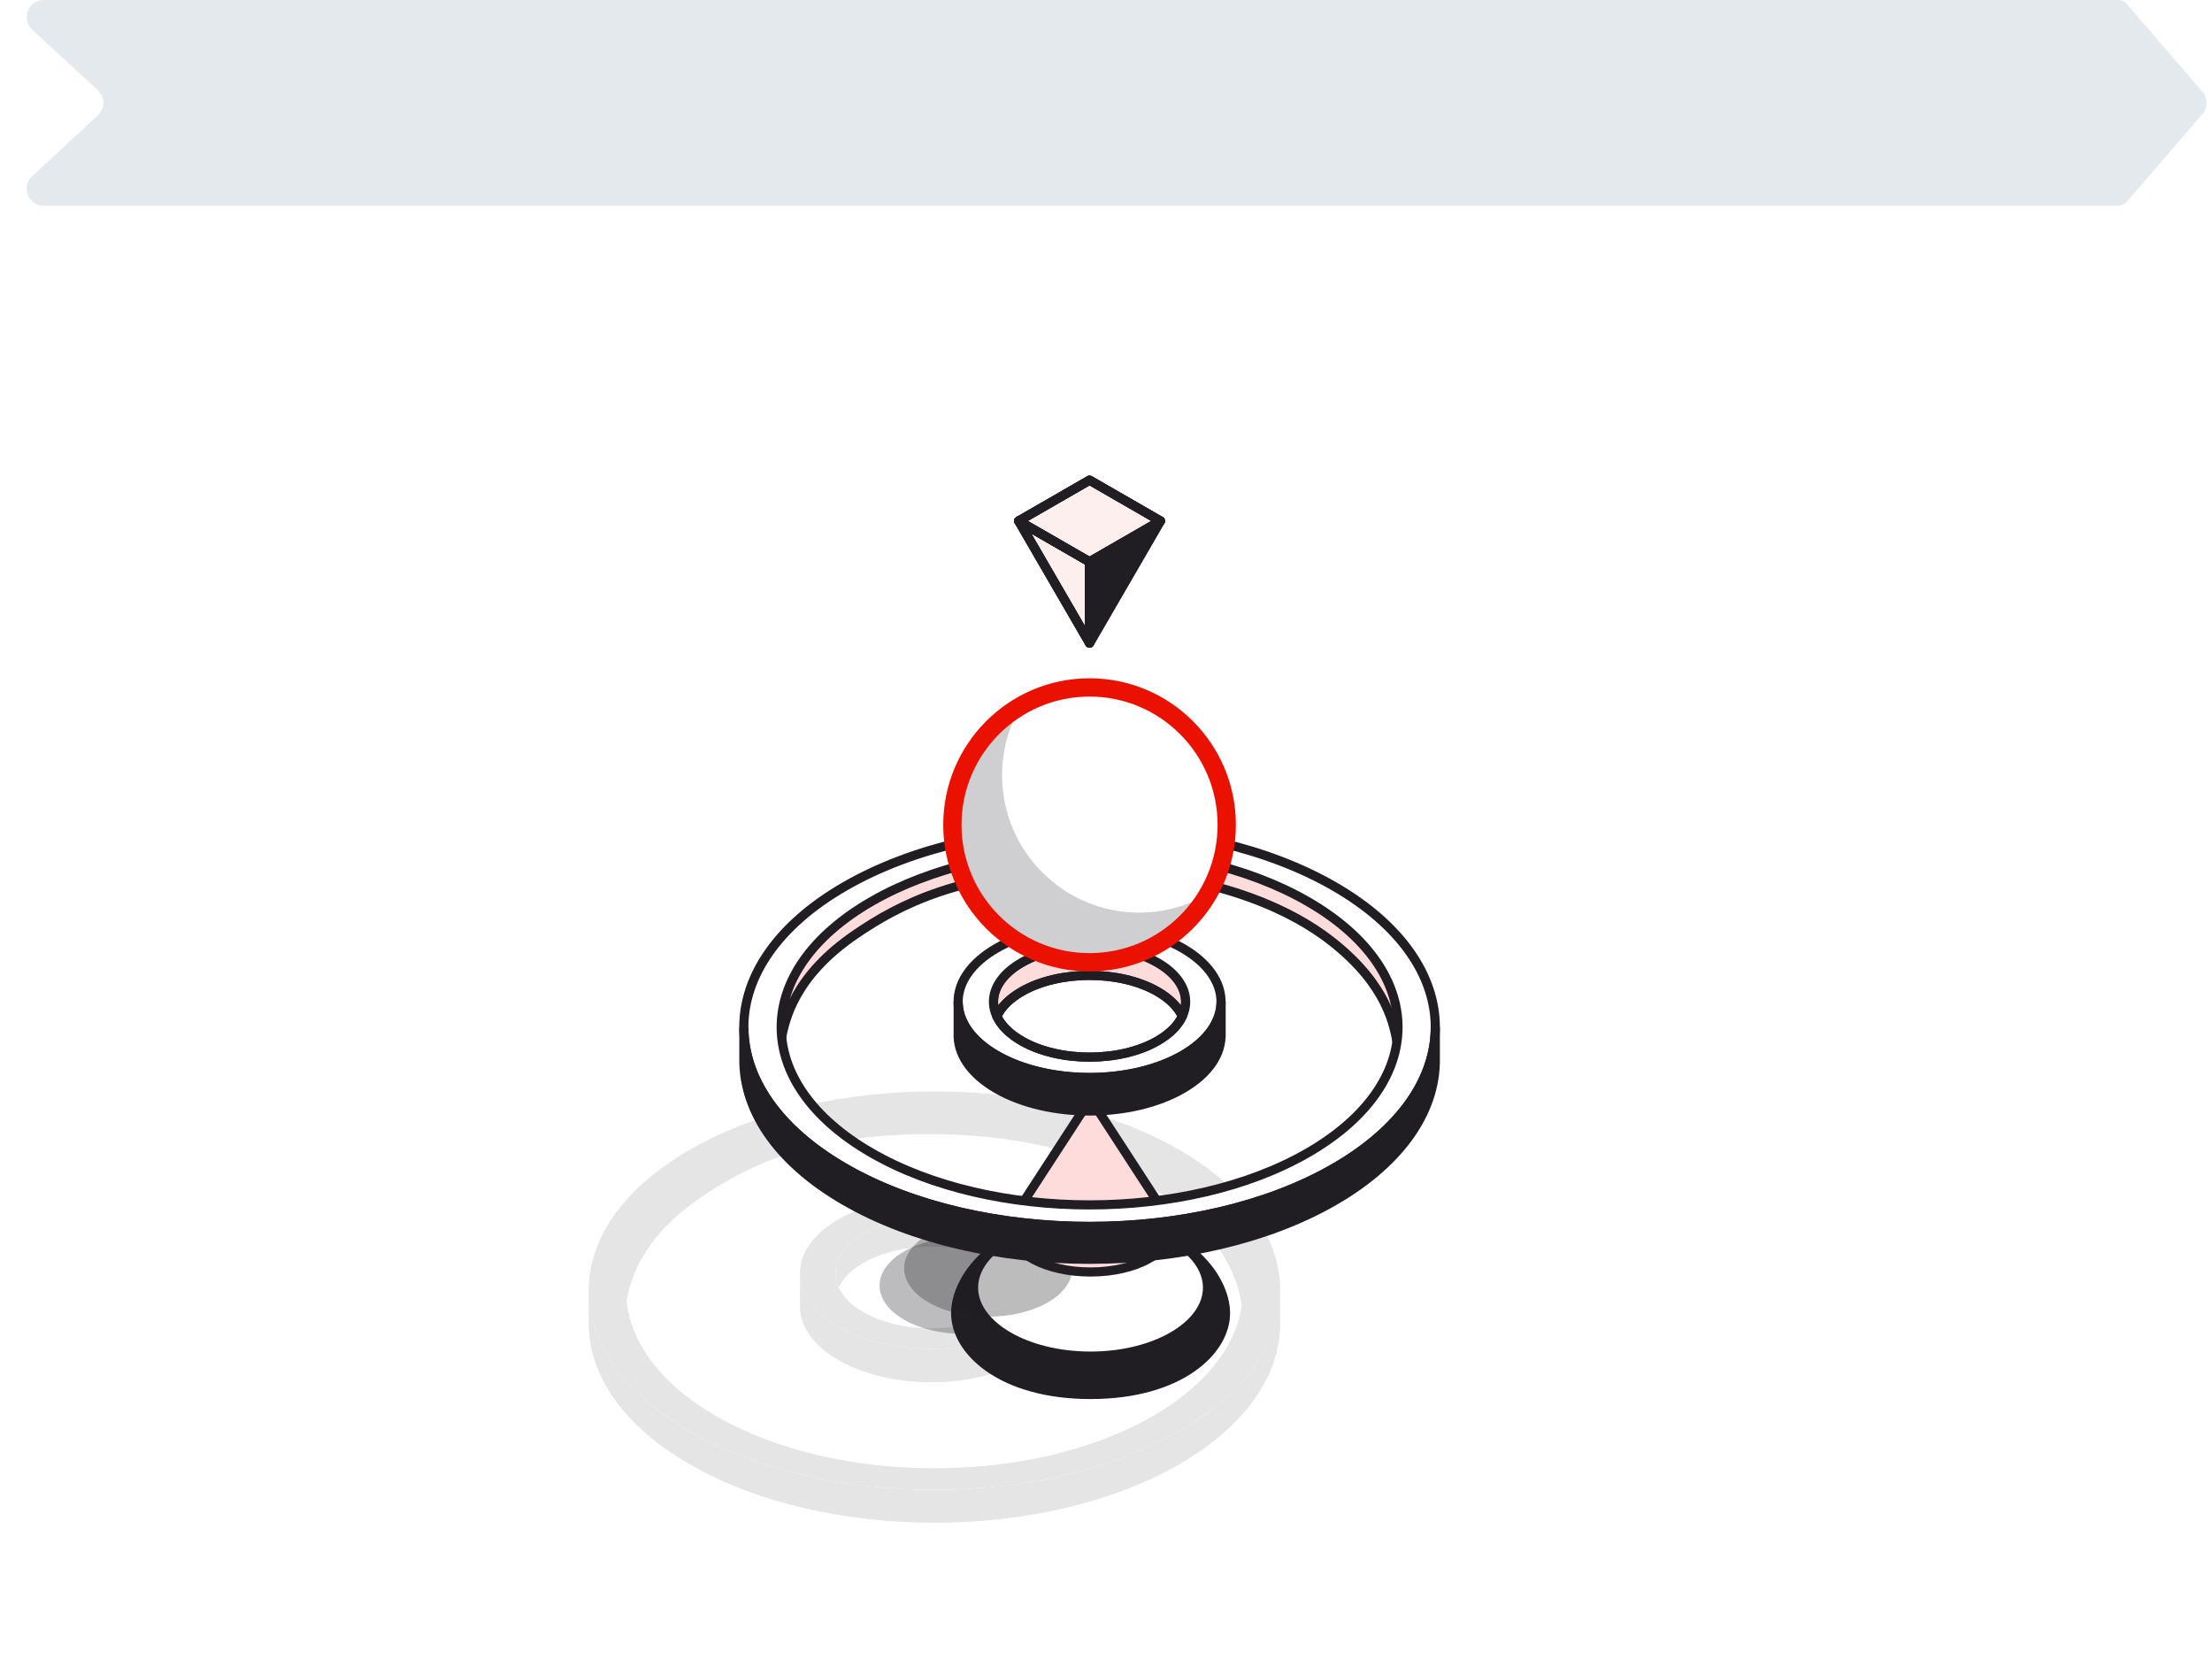 <?xml version="1.0" encoding="UTF-8"?>
<svg xmlns="http://www.w3.org/2000/svg" width="387" height="293" viewBox="0 0 387 293" fill="none">
  <g clip-path="url(#clip0_7920_7512)">
    <path d="M5.638 5.204C3.631 3.352 4.942 0 7.673 0H370.583C371.165 0 371.719 0.254 372.098 0.695L385.314 16.042C386.283 17.168 386.283 18.832 385.314 19.958L372.098 35.305C371.719 35.746 371.165 36 370.583 36H7.673C4.942 36 3.631 32.648 5.638 30.796L17.112 20.204C18.399 19.017 18.399 16.983 17.112 15.796L5.638 5.204Z" fill="#E4E9ED"></path>
    <g filter="url(#filter0_d_7920_7512)">
      <rect y="56" width="387" height="237" rx="16" fill="white"></rect>
    </g>
    <g opacity="0.4">
      <g opacity="0.3">
        <path d="M151.063 220.929C157.626 217.152 168.276 217.152 174.839 220.929C176.99 222.169 178.433 223.664 179.174 225.238C180.688 221.998 179.246 218.398 174.839 215.854C168.276 212.077 157.626 212.077 151.063 215.854C146.656 218.392 145.214 221.998 146.728 225.238C147.469 223.657 148.912 222.169 151.063 220.929Z" fill="#202021"></path>
        <path d="M179.213 213.336C170.236 208.162 155.659 208.162 146.682 213.336C137.705 218.51 137.705 226.91 146.682 232.083C155.659 237.257 170.236 237.257 179.213 232.083C188.19 226.91 188.19 218.51 179.213 213.336ZM174.839 229.559C168.275 233.342 157.626 233.342 151.062 229.559C144.498 225.775 144.498 219.638 151.062 215.861C157.626 212.084 168.275 212.084 174.839 215.861C181.403 219.644 181.403 225.782 174.839 229.559Z" fill="#202021"></path>
        <path fill-rule="evenodd" clip-rule="evenodd" d="M185.946 228.208C186.11 231.723 183.874 235.264 179.218 237.946C170.241 243.119 155.664 243.119 146.687 237.946C142.038 235.264 139.796 231.723 139.96 228.208V222.713C139.96 226.11 142.202 229.5 146.694 232.084C155.671 237.257 170.248 237.257 179.225 232.084C183.716 229.5 185.959 226.103 185.959 222.713V228.208H185.946Z" fill="#202021"></path>
      </g>
      <g opacity="0.3">
        <path d="M204.19 209.533C214.669 217.041 216.577 224.333 217.239 228.195C222.256 217.467 217.475 210.202 202.872 201.782C192.007 195.526 177.758 192.399 163.509 192.392H163.227C148.978 192.392 134.729 195.526 123.863 201.782C109.26 210.195 104.48 217.461 109.496 228.195C110.159 224.333 111.903 216.798 122.545 209.533C130.014 204.431 141.201 198.405 162.637 198.405C184.072 198.405 197.679 204.877 204.177 209.533H204.19Z" fill="#201D23"></path>
        <path d="M206.269 201.133C182.656 187.533 144.322 187.533 120.71 201.133C97.097 214.739 97.097 236.831 120.71 250.431C144.316 264.037 182.656 264.037 206.269 250.431C229.882 236.831 229.882 214.739 206.269 201.133ZM201.646 247.768C180.584 259.906 146.388 259.906 125.333 247.768C104.27 235.631 104.27 215.926 125.333 203.789C146.395 191.658 180.591 191.658 201.646 203.789C222.708 215.926 222.708 235.631 201.646 247.768Z" fill="#201D23"></path>
        <path fill-rule="evenodd" clip-rule="evenodd" d="M223.972 230.588H223.953C224.392 239.828 218.497 249.146 206.267 256.195C182.655 269.794 144.321 269.794 120.708 256.195C108.479 249.146 102.584 239.828 103.023 230.588H103.003V225.788C103.003 234.713 108.905 243.637 120.708 250.437C144.321 264.044 182.655 264.044 206.267 250.437C218.071 243.637 223.972 234.713 223.972 225.788V230.588Z" fill="#201D23"></path>
      </g>
    </g>
    <path opacity="0.3" d="M168.597 233.369C176.724 233.369 183.312 229.581 183.312 224.91C183.312 220.238 176.724 216.451 168.597 216.451C160.471 216.451 153.883 220.238 153.883 224.91C153.883 229.581 160.471 233.369 168.597 233.369Z" fill="#201D23"></path>
    <path d="M214.408 229.736C214.408 236.352 206.375 243.959 190.802 243.959C175.228 243.959 167.195 236.352 167.195 229.736C167.195 223.12 174.972 213.297 190.802 213.297C206.631 213.297 214.408 223.126 214.408 229.736Z" fill="#201D23" stroke="#201D23" stroke-width="1.6" stroke-miterlimit="10"></path>
    <path d="M190.793 237.251C202.096 237.251 211.259 231.887 211.259 225.271C211.259 218.654 202.096 213.29 190.793 213.29C179.491 213.29 170.328 218.654 170.328 225.271C170.328 231.887 179.491 237.251 190.793 237.251Z" fill="white" stroke="#201D23" stroke-width="1.6" stroke-miterlimit="10"></path>
    <path opacity="0.3" d="M172.892 230.346C181.019 230.346 187.607 226.559 187.607 221.887C187.607 217.215 181.019 213.428 172.892 213.428C164.766 213.428 158.178 217.215 158.178 221.887C158.178 226.559 164.766 230.346 172.892 230.346Z" fill="#202021"></path>
    <path d="M203.902 212.392L190.794 192.228L177.686 212.392C177.082 213.225 176.748 214.13 176.748 215.074C176.748 219.192 183.036 222.53 190.794 222.53C198.551 222.53 204.84 219.192 204.84 215.074C204.84 214.13 204.505 213.225 203.902 212.392Z" fill="#FFDCDC" stroke="#201D23" stroke-width="1.6" stroke-miterlimit="10"></path>
    <path d="M178.742 173.474C185.306 169.697 195.955 169.697 202.519 173.474C204.67 174.714 206.112 176.209 206.853 177.782C208.368 174.543 206.926 170.943 202.519 168.399C195.955 164.622 185.306 164.622 178.742 168.399C174.336 170.937 172.893 174.543 174.408 177.782C175.149 176.202 176.592 174.714 178.742 173.474Z" fill="#FFDCDC" stroke="#201D23" stroke-width="1.6" stroke-linecap="round" stroke-linejoin="round"></path>
    <path d="M206.892 165.881C197.915 160.707 183.339 160.707 174.362 165.881C165.385 171.055 165.385 179.455 174.362 184.628C183.339 189.802 197.915 189.802 206.892 184.628C215.869 179.455 215.869 171.055 206.892 165.881ZM202.512 182.104C195.948 185.887 185.299 185.887 178.735 182.104C172.171 178.32 172.171 172.183 178.735 168.406C185.299 164.629 195.948 164.629 202.512 168.406C209.076 172.189 209.076 178.327 202.512 182.104Z" fill="white" stroke="#201D23" stroke-width="1.6" stroke-miterlimit="10"></path>
    <path d="M174.4 177.789C175.141 176.209 176.584 174.714 178.741 173.474C185.305 169.697 195.954 169.697 202.518 173.474C204.669 174.714 206.118 176.209 206.859 177.789C206.118 179.369 204.675 180.864 202.518 182.104C195.954 185.887 185.305 185.887 178.741 182.104C176.591 180.864 175.141 179.369 174.4 177.789Z" stroke="#201D23" stroke-width="1.6" stroke-linecap="round" stroke-linejoin="round"></path>
    <path fill-rule="evenodd" clip-rule="evenodd" d="M213.626 180.746C213.789 184.261 211.553 187.802 206.898 190.484C197.921 195.658 183.344 195.658 174.367 190.484C169.718 187.802 167.475 184.261 167.639 180.746V175.251C167.639 178.648 169.882 182.038 174.374 184.622C183.351 189.795 197.927 189.795 206.904 184.622C211.396 182.038 213.639 178.641 213.639 175.251V180.746H213.626Z" fill="#201D23" stroke="#201D23" stroke-width="1.6" stroke-miterlimit="10"></path>
    <path d="M231.331 163.455C241.809 170.963 243.718 178.255 244.38 182.117C249.396 171.389 244.616 164.124 230.013 155.704C219.147 149.448 204.898 146.321 190.649 146.314H190.367C176.118 146.314 161.869 149.448 151.004 155.704C136.401 164.117 131.621 171.383 136.637 182.117C137.299 178.255 139.043 170.72 149.686 163.455C157.155 158.353 168.341 152.327 189.777 152.327C211.213 152.327 224.819 158.799 231.318 163.455H231.331Z" fill="#FFDCDC" stroke="#201D23" stroke-width="1.6" stroke-linecap="round" stroke-linejoin="round"></path>
    <path d="M233.404 155.055C209.791 141.455 171.457 141.455 147.844 155.055C124.232 168.661 124.232 190.753 147.844 204.353C171.451 217.959 209.791 217.959 233.404 204.353C257.017 190.753 257.017 168.661 233.404 155.055ZM228.788 201.69C207.726 213.828 173.529 213.828 152.474 201.69C131.412 189.553 131.412 169.848 152.474 157.711C173.536 145.58 207.732 145.58 228.788 157.711C249.85 169.848 249.85 189.553 228.788 201.69Z" fill="white" stroke="#201D23" stroke-width="1.6" stroke-miterlimit="10"></path>
    <path fill-rule="evenodd" clip-rule="evenodd" d="M251.115 184.504H251.095C251.534 193.743 245.639 203.061 233.41 210.11C209.797 223.71 171.463 223.71 147.85 210.11C135.621 203.061 129.726 193.743 130.165 184.504H130.146V179.704C130.146 188.628 136.047 197.553 147.85 204.353C171.463 217.959 209.797 217.959 233.41 204.353C245.213 197.553 251.115 188.628 251.115 179.704V184.504Z" fill="#201D23" stroke="#201D23" stroke-width="1.6" stroke-miterlimit="10"></path>
    <path d="M190.622 120.263C203.87 120.263 214.622 131.042 214.622 144.304C214.622 157.565 203.87 168.344 190.622 168.344C177.375 168.344 166.623 157.565 166.623 144.304C166.623 131.042 177.375 120.263 190.622 120.263Z" fill="white"></path>
    <path d="M199.317 159.663C186.069 159.663 175.318 148.884 175.318 135.623C175.318 131.207 176.511 127.079 178.582 123.527C171.437 127.696 166.623 135.444 166.623 144.317C166.623 157.592 177.375 168.358 190.622 168.358C199.468 168.358 207.189 163.558 211.358 156.413C207.82 158.47 203.706 159.663 199.317 159.663Z" fill="#CFCED0"></path>
    <path d="M190.622 120.263C203.87 120.263 214.622 131.042 214.622 144.304C214.622 157.565 203.87 168.344 190.622 168.344C177.375 168.344 166.623 157.565 166.623 144.304C166.623 131.042 177.375 120.263 190.622 120.263Z" stroke="#EB1100" stroke-width="3.2" stroke-linecap="round" stroke-linejoin="round"></path>
    <path fill-rule="evenodd" clip-rule="evenodd" d="M203.022 91.141L190.629 112.511V98.288L203.022 91.147V91.141Z" fill="#201D23" stroke="#201D23" stroke-width="1.6" stroke-linecap="round" stroke-linejoin="round"></path>
    <path d="M203.022 91.141L190.629 112.511V98.288L203.022 91.147V91.141Z" stroke="#201D23" stroke-width="1.6" stroke-linecap="round" stroke-linejoin="round"></path>
    <path fill-rule="evenodd" clip-rule="evenodd" d="M190.622 98.282V112.505L178.229 91.141L190.622 98.282Z" fill="#FDEFEE" stroke="#201D23" stroke-width="1.6" stroke-linecap="round" stroke-linejoin="round"></path>
    <path d="M190.622 98.282V112.505L178.229 91.141L190.622 98.282Z" stroke="#201D23" stroke-width="1.6" stroke-linecap="round" stroke-linejoin="round"></path>
    <path d="M190.622 98.282V112.505L178.229 91.134L190.622 98.275V98.282Z" stroke="#201D23" stroke-width="1.6" stroke-linecap="round" stroke-linejoin="round"></path>
    <path fill-rule="evenodd" clip-rule="evenodd" d="M190.622 84L178.229 91.141L190.622 98.282L203.015 91.141L190.622 84Z" fill="#FDEFEE" stroke="#201D23" stroke-width="1.6" stroke-linecap="round" stroke-linejoin="round"></path>
    <path d="M190.622 84L178.229 91.141L190.622 98.282L203.015 91.141L190.622 84Z" stroke="#201D23" stroke-width="1.6" stroke-linecap="round" stroke-linejoin="round"></path>
    <path d="M190.622 84L178.229 91.141L190.622 98.282L203.015 91.141L190.622 84Z" stroke="#201D23" stroke-width="1.6" stroke-linecap="round" stroke-linejoin="round"></path>
  </g>
  <defs>
    <filter id="filter0_d_7920_7512" x="-60" y="-4" width="507" height="357" filterUnits="userSpaceOnUse" color-interpolation-filters="sRGB">
      <feFlood flood-opacity="0" result="BackgroundImageFix"></feFlood>
      <feColorMatrix in="SourceAlpha" type="matrix" values="0 0 0 0 0 0 0 0 0 0 0 0 0 0 0 0 0 0 127 0" result="hardAlpha"></feColorMatrix>
      <feOffset></feOffset>
      <feGaussianBlur stdDeviation="30"></feGaussianBlur>
      <feComposite in2="hardAlpha" operator="out"></feComposite>
      <feColorMatrix type="matrix" values="0 0 0 0 0.101 0 0 0 0 0.043 0 0 0 0 0.147 0 0 0 0.02 0"></feColorMatrix>
      <feBlend mode="normal" in2="BackgroundImageFix" result="effect1_dropShadow_7920_7512"></feBlend>
      <feBlend mode="normal" in="SourceGraphic" in2="effect1_dropShadow_7920_7512" result="shape"></feBlend>
    </filter>
    <clipPath id="clip0_7920_7512">
      <rect width="387" height="293" fill="white"></rect>
    </clipPath>
  </defs>
</svg>
